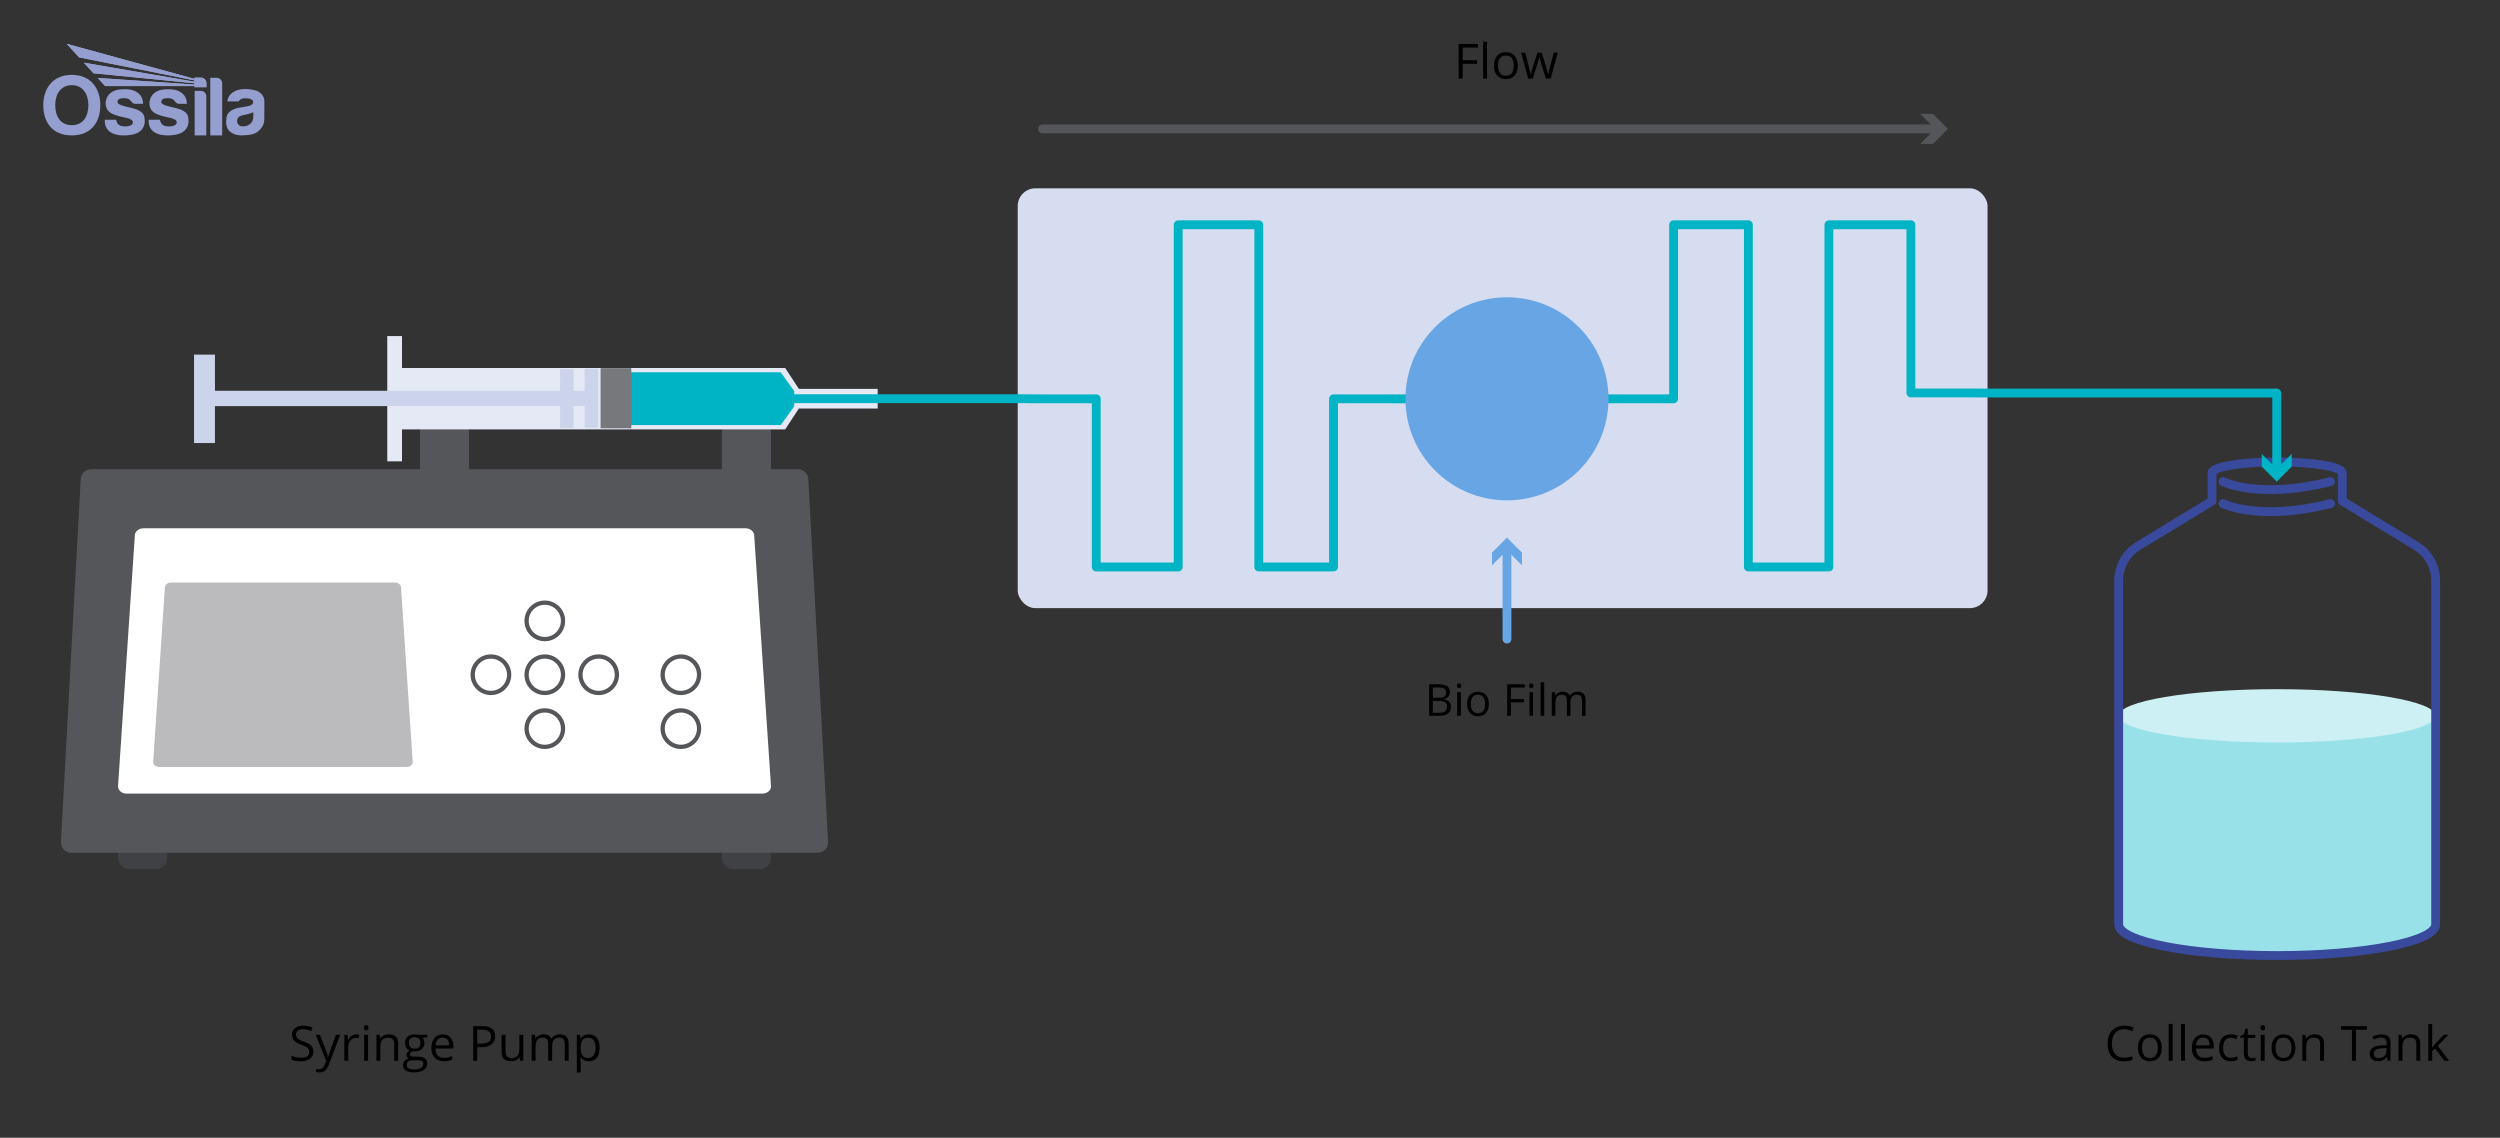 <svg viewBox="0 0 848 385.92" xmlns:xlink="http://www.w3.org/1999/xlink" height="385.92" width="848" xmlns="http://www.w3.org/2000/svg">
  <rect x="0" y="0" width="848" height="385.92" fill="#333333" stroke="none"/>
  <defs>
    <style>
      .cls-1 {
        fill: #76787b;
      }

      .cls-2 {
        fill: #ccf0f3;
      }

      .cls-3 {
        fill: #ccd4ec;
      }

      .cls-4 {
        fill: #54565a;
      }

      .cls-5 {
        stroke: #67a5e5;
      }

      .cls-5, .cls-6, .cls-7, .cls-8, .cls-9, .cls-10 {
        fill: none;
      }

      .cls-5, .cls-6, .cls-8, .cls-9 {
        stroke-linecap: round;
        stroke-linejoin: round;
        stroke-width: 3px;
      }

      .cls-11 {
        fill: #fff;
      }

      .cls-6, .cls-10 {
        stroke: #54565a;
      }

      .cls-12 {
        fill: #e5e9f5;
      }

      .cls-13 {
        fill: #d6ddf0;
      }

      .cls-14 {
        clip-path: url(#clippath-1);
      }

      .cls-15 {
        fill: #949fd0;
      }

      .cls-16 {
        fill: #3f4144;
      }

      .cls-17 {
        fill: #67a5e5;
      }

      .cls-18 {
        clip-path: url(#clippath-3);
      }

      .cls-8 {
        stroke: #00b4c5;
      }

      .cls-19 {
        fill: #99e1e8;
      }

      .cls-20 {
        fill: #bbbbbd;
      }

      .cls-9 {
        stroke: #39499c;
      }

      .cls-10 {
        stroke-miterlimit: 10;
        stroke-width: 1.45px;
      }

      .cls-21 {
        fill: #00b4c5;
      }

      .cls-22 {
        clip-path: url(#clippath-2);
      }

      .cls-23 {
        clip-path: url(#clippath);
      }
    </style>
    <clipPath id="clippath">
      <rect height="31.07" width="75" y="14.87" x="14.68" class="cls-7"></rect>
    </clipPath>
    <clipPath id="clippath-1">
      <rect height="31.07" width="75" y="14.87" x="14.68" class="cls-7"></rect>
    </clipPath>
    <clipPath id="clippath-2">
      <path d="M22.64,14.87l4.15,4.59,39.2,7.81v.45l-37.54-6.46,3.27,3.6,34.27,3.38v.44c-10.98-.76-21.86-1.49-32.84-2.25l2.51,2.76c10.14,0,20.19,0,30.33,0v.38h4.03v-1.34c0-1.04-.84-1.89-1.85-1.89h-2.18v.42L22.64,14.87Z" class="cls-7"></path>
    </clipPath>
    <clipPath id="clippath-3">
      <rect height="31.07" width="75" y="14.87" x="14.68" class="cls-7"></rect>
    </clipPath>
  </defs>
  <g data-name="Layer 1" id="Layer_1">
    <path d="M718.64,242.81v70.76c0,5.83,24.07,10.56,53.76,10.56s53.76-4.73,53.76-10.56v-70.76" class="cls-19"></path>
    <ellipse ry="9.04" rx="53.76" cy="242.81" cx="772.4" class="cls-2"></ellipse>
  </g>
  <g data-name="Layer 2" id="Layer_2">
    <rect ry="3.73" rx="3.73" height="10.51" width="16.65" y="284.31" x="40.03" class="cls-16"></rect>
    <rect ry="3.73" rx="3.73" height="10.51" width="16.65" y="284.31" x="244.86" class="cls-16"></rect>
    <path d="M274.17,162.47c-.1-1.85-1.63-3.31-3.49-3.31H30.87c-1.86,0-3.39,1.45-3.49,3.31l-6.71,123.08c-.11,2,1.49,3.69,3.49,3.69h253.23c2.01,0,3.6-1.68,3.49-3.69l-6.71-123.08Z" class="cls-4"></path>
    <path d="M255.8,181.48c-.09-1.28-1.39-2.29-2.97-2.29H48.72c-1.58,0-2.89,1-2.97,2.29l-5.71,85.17c-.09,1.39,1.26,2.55,2.97,2.55h215.54c1.71,0,3.06-1.17,2.97-2.55l-5.71-85.17Z" class="cls-11"></path>
    <path d="M58,197.59h0c-1.1,0-2.01.7-2.07,1.59l-3.97,59.21c-.06.96.88,1.77,2.07,1.77h83.89c1.19,0,2.13-.81,2.07-1.77l-3.97-59.21c-.06-.89-.97-1.59-2.07-1.59H58Z" class="cls-20"></path>
    <circle r="6.18" cy="210.6" cx="184.8" class="cls-10"></circle>
    <circle r="6.18" cy="228.87" cx="184.8" class="cls-10"></circle>
    <circle r="6.18" cy="247.15" cx="184.8" class="cls-10"></circle>
    <circle r="6.18" cy="228.87" cx="166.52" class="cls-10"></circle>
    <circle r="6.18" cy="228.87" cx="203.07" class="cls-10"></circle>
    <circle r="6.18" cy="228.87" cx="230.95" class="cls-10"></circle>
    <circle r="6.18" cy="247.15" cx="230.95" class="cls-10"></circle>
    <rect ry="5.89" rx="5.89" height="26.16" width="16.65" y="140.98" x="142.45" class="cls-4"></rect>
    <rect ry="5.89" rx="5.89" height="26.16" width="16.65" y="140.98" x="244.86" class="cls-4"></rect>
    <polygon points="270.97 131.9 266.34 124.82 136.36 124.82 136.36 113.99 131.36 113.99 131.36 124.82 131.36 145.65 131.36 156.48 136.36 156.48 136.36 145.65 266.34 145.65 270.97 138.57 297.71 138.57 297.71 131.9 270.97 131.9" class="cls-12"></polygon>
    <polygon points="264.82 126.28 209.25 126.28 209.25 144.19 264.82 144.19 269.4 137.86 269.4 132.66 264.82 126.28" class="cls-21"></polygon>
    <g>
      <polygon points="198.3 125.08 198.3 132.55 194.55 132.55 194.55 125.22 189.97 125.22 189.97 132.55 72.91 132.55 72.91 120.29 65.82 120.29 65.82 150.28 72.91 150.28 72.91 137.75 189.97 137.75 189.97 145.22 194.55 145.22 194.55 137.75 198.3 137.75 198.3 145.08 202.89 145.08 202.89 137.75 202.89 132.55 202.89 125.08 198.3 125.08" class="cls-3"></polygon>
      <rect height="20.41" width="10.42" y="124.87" x="203.72" class="cls-1"></rect>
    </g>
    <g>
      <path d="M720.53,349.12c-1.29,0-2.31.43-3.06,1.29-.75.86-1.12,2.04-1.12,3.53s.36,2.73,1.08,3.57c.72.84,1.75,1.26,3.08,1.26.82,0,1.76-.15,2.81-.44v1.2c-.81.31-1.82.46-3.01.46-1.73,0-3.07-.53-4.01-1.58-.94-1.05-1.41-2.54-1.41-4.48,0-1.21.23-2.27.68-3.18.45-.91,1.11-1.61,1.96-2.11.85-.49,1.86-.74,3.02-.74,1.23,0,2.31.22,3.23.67l-.58,1.17c-.89-.42-1.78-.63-2.67-.63Z"></path>
      <path d="M733.29,355.41c0,1.44-.36,2.56-1.08,3.36s-1.72,1.21-3,1.21c-.79,0-1.49-.19-2.1-.55-.61-.37-1.08-.9-1.42-1.59s-.5-1.5-.5-2.43c0-1.44.36-2.55,1.08-3.36.72-.8,1.71-1.2,2.99-1.2s2.21.41,2.94,1.23c.73.82,1.09,1.93,1.09,3.33ZM726.58,355.41c0,1.13.23,1.98.68,2.57.45.59,1.11.88,1.99.88s1.54-.29,1.99-.88c.45-.59.68-1.45.68-2.58s-.23-1.97-.68-2.55c-.45-.58-1.12-.87-2.01-.87s-1.53.29-1.98.86c-.44.57-.67,1.43-.67,2.56Z"></path>
      <path d="M736.96,359.82h-1.33v-12.51h1.33v12.51Z"></path>
      <path d="M741.13,359.82h-1.33v-12.51h1.33v12.51Z"></path>
      <path d="M747.68,359.98c-1.3,0-2.33-.4-3.08-1.19-.75-.79-1.13-1.89-1.13-3.3s.35-2.55,1.05-3.38,1.64-1.25,2.82-1.25c1.1,0,1.98.36,2.62,1.09.64.73.96,1.68.96,2.87v.84h-6.07c.03,1.03.29,1.82.78,2.36.5.54,1.19.8,2.09.8.95,0,1.89-.2,2.81-.59v1.19c-.47.2-.92.35-1.34.44-.42.09-.93.13-1.52.13ZM747.32,351.97c-.71,0-1.27.23-1.69.69-.42.46-.67,1.1-.74,1.91h4.61c0-.84-.19-1.49-.56-1.93s-.91-.67-1.61-.67Z"></path>
      <path d="M756.71,359.98c-1.28,0-2.26-.39-2.96-1.18s-1.05-1.9-1.05-3.33.35-2.61,1.06-3.42,1.72-1.21,3.03-1.21c.42,0,.85.05,1.27.14.42.09.75.2,1,.32l-.41,1.13c-.29-.12-.62-.22-.96-.29-.35-.08-.66-.12-.92-.12-1.79,0-2.68,1.14-2.68,3.42,0,1.08.22,1.91.66,2.49.44.58,1.08.87,1.94.87.73,0,1.49-.16,2.26-.47v1.18c-.59.31-1.33.46-2.23.46Z"></path>
      <path d="M763.88,358.88c.24,0,.46-.02.68-.05.22-.03.39-.07.52-.11v1.02c-.14.07-.36.13-.64.17-.28.04-.54.07-.76.07-1.7,0-2.56-.9-2.56-2.69v-5.24h-1.26v-.64l1.26-.55.56-1.88h.77v2.04h2.56v1.04h-2.56v5.18c0,.53.13.94.38,1.22.25.28.6.43,1.04.43Z"></path>
      <path d="M766.73,348.62c0-.3.08-.53.23-.67.15-.14.34-.21.56-.21s.4.07.55.22.23.37.23.67-.08.52-.23.67-.34.22-.55.22c-.22,0-.41-.07-.56-.22-.15-.15-.23-.37-.23-.67ZM768.17,359.82h-1.33v-8.81h1.33v8.81Z"></path>
      <path d="M778.61,355.41c0,1.44-.36,2.56-1.08,3.36s-1.72,1.21-3,1.21c-.79,0-1.49-.19-2.1-.55-.61-.37-1.08-.9-1.42-1.59s-.5-1.5-.5-2.43c0-1.44.36-2.55,1.08-3.36.72-.8,1.71-1.2,2.99-1.2s2.21.41,2.94,1.23c.73.82,1.09,1.93,1.09,3.33ZM771.9,355.41c0,1.13.23,1.98.68,2.57.45.59,1.11.88,1.99.88s1.54-.29,1.99-.88c.45-.59.68-1.45.68-2.58s-.23-1.97-.68-2.55c-.45-.58-1.12-.87-2.01-.87s-1.53.29-1.98.86c-.44.57-.67,1.43-.67,2.56Z"></path>
      <path d="M786.98,359.82v-5.7c0-.72-.16-1.25-.49-1.61-.33-.35-.84-.53-1.54-.53-.92,0-1.6.25-2.03.75-.43.5-.64,1.32-.64,2.47v4.62h-1.33v-8.81h1.08l.22,1.21h.06c.27-.43.66-.77,1.15-1.01.49-.24,1.04-.36,1.65-.36,1.06,0,1.86.26,2.4.77s.8,1.33.8,2.46v5.75h-1.33Z"></path>
      <path d="M799.15,359.82h-1.37v-10.54h-3.72v-1.21h8.81v1.21h-3.72v10.54Z"></path>
      <path d="M809.85,359.82l-.26-1.25h-.06c-.44.55-.88.93-1.31,1.12s-.98.29-1.64.29c-.87,0-1.56-.23-2.05-.68s-.74-1.09-.74-1.92c0-1.78,1.42-2.71,4.27-2.8l1.5-.05v-.55c0-.69-.15-1.2-.45-1.53-.3-.33-.77-.5-1.43-.5-.73,0-1.56.23-2.49.68l-.41-1.02c.43-.24.91-.42,1.43-.55.52-.13,1.04-.2,1.56-.2,1.05,0,1.83.23,2.33.7.51.47.76,1.21.76,2.24v6.01h-.99ZM806.84,358.88c.83,0,1.48-.23,1.96-.68.47-.46.71-1.09.71-1.91v-.79l-1.33.06c-1.06.04-1.83.2-2.29.49-.47.29-.7.75-.7,1.36,0,.48.15.85.44,1.1s.7.38,1.23.38Z"></path>
      <path d="M819.62,359.82v-5.7c0-.72-.16-1.25-.49-1.61-.33-.35-.84-.53-1.54-.53-.92,0-1.6.25-2.03.75-.43.5-.64,1.32-.64,2.47v4.62h-1.33v-8.81h1.08l.22,1.21h.06c.27-.43.66-.77,1.15-1.01.49-.24,1.04-.36,1.65-.36,1.06,0,1.86.26,2.4.77s.8,1.33.8,2.46v5.75h-1.33Z"></path>
      <path d="M825.01,355.31c.23-.33.58-.75,1.05-1.29l2.84-3.01h1.58l-3.57,3.75,3.82,5.06h-1.62l-3.11-4.16-1,.87v3.3h-1.32v-12.51h1.32v6.63c0,.29-.02.75-.06,1.37h.06Z"></path>
    </g>
    <g>
      <path d="M794.5,169.95v-9.57c0-2.03-9.89-3.68-22.09-3.68s-22.09,1.65-22.09,3.68v9.57l-25.05,15.24c-4.11,2.5-6.61,6.96-6.61,11.76v116.61c0,5.83,24.07,10.56,53.76,10.56s53.76-4.73,53.76-10.56v-116.61c0-4.81-2.51-9.26-6.61-11.76l-25.05-15.24Z" class="cls-9"></path>
      <path d="M754.04,170.82s12.03,6.14,36.45,0" class="cls-9"></path>
      <path d="M754.04,163.36s12.03,6.14,36.45,0" class="cls-9"></path>
    </g>
    <g>
      <path d="M106.3,356.69c0,1.03-.38,1.84-1.13,2.42-.75.58-1.77.87-3.05.87-1.39,0-2.47-.18-3.22-.54v-1.32c.48.2,1.01.36,1.58.48.57.12,1.13.18,1.69.18.91,0,1.6-.17,2.06-.52.46-.35.69-.83.69-1.44,0-.41-.08-.74-.25-1s-.44-.5-.82-.72c-.38-.22-.97-.47-1.75-.75-1.09-.39-1.87-.85-2.34-1.39s-.7-1.24-.7-2.1c0-.91.34-1.63,1.02-2.16.68-.54,1.58-.8,2.7-.8s2.24.21,3.22.64l-.43,1.19c-.97-.41-1.91-.61-2.83-.61-.72,0-1.29.16-1.7.47s-.61.74-.61,1.29c0,.41.08.74.23,1s.4.5.76.72c.36.22.9.46,1.64.72,1.23.44,2.08.91,2.54,1.42.46.5.7,1.16.7,1.96Z"></path>
      <path d="M107.11,351.01h1.43l1.93,5.02c.42,1.15.69,1.97.79,2.48h.06c.07-.27.22-.74.44-1.4.22-.66.95-2.7,2.18-6.1h1.43l-3.79,10.03c-.38.99-.81,1.69-1.31,2.11-.5.42-1.12.62-1.84.62-.41,0-.81-.05-1.21-.14v-1.07c.29.06.62.1.99.1.92,0,1.57-.51,1.96-1.54l.49-1.25-3.55-8.86Z"></path>
      <path d="M120.82,350.85c.39,0,.74.03,1.05.1l-.19,1.24c-.36-.08-.69-.12-.96-.12-.71,0-1.32.29-1.83.87-.51.58-.76,1.3-.76,2.16v4.73h-1.33v-8.81h1.1l.15,1.63h.06c.33-.57.72-1.02,1.18-1.33s.97-.47,1.52-.47Z"></path>
      <path d="M123.41,348.62c0-.3.07-.53.23-.67.15-.14.34-.21.56-.21s.4.07.55.22c.16.14.23.37.23.67s-.08.52-.23.67c-.16.15-.34.22-.55.22-.23,0-.41-.07-.56-.22-.15-.15-.23-.37-.23-.67ZM124.85,359.82h-1.33v-8.81h1.33v8.81Z"></path>
      <path d="M133.71,359.82v-5.7c0-.72-.16-1.25-.49-1.61-.33-.35-.84-.53-1.54-.53-.92,0-1.6.25-2.03.75-.43.5-.64,1.32-.64,2.47v4.62h-1.33v-8.81h1.09l.22,1.21h.06c.27-.43.66-.77,1.15-1.01.49-.24,1.04-.36,1.65-.36,1.06,0,1.86.26,2.4.77s.8,1.33.8,2.46v5.75h-1.33Z"></path>
      <path d="M145,351.01v.84l-1.63.19c.15.19.28.43.4.74.12.3.18.64.18,1.02,0,.86-.29,1.55-.88,2.07-.59.51-1.4.77-2.43.77-.26,0-.51-.02-.74-.06-.57.3-.85.68-.85,1.13,0,.24.1.42.3.53s.54.17,1.02.17h1.56c.95,0,1.69.2,2.2.6.51.4.77.99.77,1.75,0,.98-.39,1.72-1.17,2.23-.78.51-1.92.77-3.42.77-1.15,0-2.04-.21-2.66-.64-.62-.43-.94-1.03-.94-1.82,0-.54.17-1,.51-1.39.34-.39.82-.66,1.45-.8-.23-.1-.41-.26-.57-.47-.15-.21-.23-.46-.23-.75,0-.32.09-.6.26-.84.17-.24.44-.47.81-.7-.46-.19-.83-.51-1.11-.96s-.43-.96-.43-1.54c0-.96.29-1.71.87-2.23.58-.52,1.4-.78,2.46-.78.46,0,.88.05,1.25.16h3.05ZM137.97,361.3c0,.48.2.84.6,1.09.4.25.98.37,1.73.37,1.12,0,1.95-.17,2.49-.5s.81-.79.81-1.36c0-.48-.15-.81-.44-.99-.29-.18-.85-.28-1.66-.28h-1.6c-.61,0-1.08.14-1.41.43-.34.29-.51.7-.51,1.25ZM138.69,353.83c0,.62.17,1.08.52,1.4.35.32.83.47,1.46.47,1.3,0,1.95-.63,1.95-1.9s-.66-1.99-1.98-1.99c-.63,0-1.11.17-1.45.51-.34.34-.51.84-.51,1.5Z"></path>
      <path d="M150.53,359.98c-1.3,0-2.33-.4-3.08-1.19-.75-.79-1.13-1.89-1.13-3.3s.35-2.55,1.05-3.38c.7-.84,1.64-1.25,2.82-1.25,1.1,0,1.98.36,2.62,1.09.64.73.96,1.68.96,2.87v.84h-6.07c.03,1.03.29,1.82.78,2.36.5.54,1.19.8,2.09.8.95,0,1.89-.2,2.81-.59v1.19c-.47.2-.92.35-1.34.44-.42.09-.93.13-1.52.13ZM150.17,351.97c-.71,0-1.27.23-1.69.69s-.67,1.1-.74,1.91h4.61c0-.84-.19-1.49-.56-1.93-.38-.45-.91-.67-1.61-.67Z"></path>
      <path d="M167.97,351.49c0,1.19-.41,2.1-1.22,2.75-.81.64-1.97.96-3.48.96h-1.38v4.62h-1.37v-11.75h3.05c2.94,0,4.4,1.14,4.4,3.42ZM161.88,354.03h1.23c1.21,0,2.09-.2,2.63-.59.54-.39.81-1.02.81-1.88,0-.78-.25-1.36-.76-1.74-.51-.38-1.3-.57-2.38-.57h-1.53v4.78Z"></path>
      <path d="M171.48,351.01v5.71c0,.72.16,1.25.49,1.61.33.35.84.53,1.54.53.92,0,1.6-.25,2.02-.76.43-.5.64-1.33.64-2.47v-4.63h1.33v8.81h-1.1l-.19-1.18h-.07c-.27.43-.65.77-1.14,1s-1.04.35-1.66.35c-1.07,0-1.87-.25-2.41-.76-.53-.51-.8-1.32-.8-2.44v-5.76h1.35Z"></path>
      <path d="M191.56,359.82v-5.73c0-.7-.15-1.23-.45-1.58-.3-.35-.77-.53-1.4-.53-.83,0-1.44.24-1.84.71-.4.48-.59,1.21-.59,2.2v4.92h-1.33v-5.73c0-.7-.15-1.23-.45-1.58-.3-.35-.77-.53-1.41-.53-.84,0-1.45.25-1.84.75-.39.5-.58,1.32-.58,2.46v4.62h-1.33v-8.81h1.09l.22,1.21h.06c.25-.43.61-.76,1.06-1s.97-.36,1.54-.36c1.38,0,2.28.5,2.7,1.5h.06c.26-.46.64-.83,1.14-1.09.5-.27,1.07-.4,1.7-.4,1,0,1.74.26,2.24.77s.74,1.33.74,2.46v5.75h-1.33Z"></path>
      <path d="M199.74,359.98c-.57,0-1.1-.11-1.57-.32-.47-.21-.87-.54-1.19-.98h-.1c.06.51.1,1,.1,1.46v3.63h-1.33v-12.76h1.09l.18,1.21h.06c.34-.48.74-.83,1.2-1.04.46-.21.98-.32,1.57-.32,1.17,0,2.07.4,2.7,1.2.64.8.95,1.92.95,3.36s-.32,2.57-.97,3.37c-.65.8-1.54,1.2-2.69,1.2ZM199.55,351.98c-.9,0-1.55.25-1.95.75-.4.5-.61,1.29-.62,2.38v.3c0,1.24.21,2.12.62,2.66s1.07.8,1.99.8c.76,0,1.36-.31,1.79-.92.43-.62.65-1.47.65-2.55s-.22-1.94-.65-2.53c-.43-.59-1.04-.88-1.82-.88Z"></path>
    </g>
    <g data-name="blue watermark" id="blue_watermark">
      <g class="cls-23">
        <g class="cls-14">
          <path d="M85.93,39.59c0,.5-.15,1.7-1.07,2.44-.92.74-1.95.92-2.95.79-1-.13-1.52-1.02-1.49-1.82.03-.8.38-1.49,1.6-1.83,1.22-.33,2.63-.5,3.91-1.1v1.52ZM86.31,30.57c-2.99-.68-5.4-.29-6.6.32-1.2.61-2.45,1.73-2.57,3.5h3.83s.43-1.03,2.06-1.06c1.63-.03,2.64.35,2.82,1.08.17.73-.44,1.29-1.44,1.54-1,.25-2.6.42-3.71.65-1.12.23-3.13,1.07-3.63,2.42-.49,1.35-.51,3.18.04,4.43.55,1.25,2.39,2.54,4.83,2.47,2.44-.07,4.4-.23,5.83-1.54,1.44-1.31,1.89-2.67,1.89-4.08s.01-5.7.01-6.18-.38-2.87-3.37-3.55" class="cls-15"></path>
          <path d="M26.79,19.46l39.19,7.81v.45l-37.54-6.46,3.27,3.6,34.27,3.38v.44c-10.98-.76-21.86-1.49-32.84-2.25l2.51,2.76c10.14,0,20.19,0,30.33,0v.38h4.03v-1.34c0-1.04-.83-1.89-1.85-1.89h-2.18v.42L22.64,14.87l4.15,4.59Z" class="cls-15"></path>
        </g>
        <g class="cls-22">
          <rect height="14.7" width="47.38" y="14.87" x="22.64" class="cls-15"></rect>
        </g>
        <g class="cls-18">
          <path d="M73.51,26.4h-2.18v19.53h4.03v-17.68c0-1.02-.83-1.85-1.85-1.85" class="cls-15"></path>
          <path d="M68.16,30.82h-2.13v15.11h3.95v-13.29c0-1-.82-1.81-1.81-1.81" class="cls-15"></path>
          <path d="M62.25,37.65c-1.36-.83-3.05-1.09-5.05-1.58s-2.48-1.01-2.49-1.49c0-.48.28-.97.85-1.12.57-.15,1.49-.26,2.45-.04.96.22,1.46,1.15,1.69,1.38.24.23.66.41.95.41h2.76c-.1-1.64-.61-2.85-1.8-3.72-1.19-.87-2.65-1.36-5.64-1.19-2.99.17-4.59,1.71-5.09,3.47-.51,1.76.03,3.55,1.44,4.47,1.41.92,3.74,1.38,5.17,1.68,1.42.31,2.53.75,2.45,1.7-.07.95-1.68,1.44-3.58,1.2-1.91-.24-2.1-2.2-2.1-2.2h-3.85c-.13,2.51,1.07,3.88,2.63,4.6,1.55.73,4.21.99,7.02.36,2.82-.62,3.89-2.63,3.9-4.4.02-1.77-.35-2.71-1.71-3.54" class="cls-15"></path>
          <path d="M47.39,37.65c-1.36-.83-3.05-1.09-5.05-1.58s-2.48-1.01-2.49-1.49c0-.48.28-.97.85-1.12.57-.15,1.49-.26,2.45-.04.96.22,1.46,1.15,1.69,1.38.24.23.66.41.95.41h2.76c-.1-1.64-.61-2.85-1.8-3.72-1.19-.87-2.65-1.36-5.64-1.19-2.99.17-4.59,1.71-5.09,3.47-.51,1.76.03,3.55,1.44,4.47,1.41.92,3.74,1.38,5.17,1.68,1.42.31,2.53.75,2.45,1.7-.07.95-1.68,1.44-3.58,1.2-1.91-.24-2.1-2.2-2.1-2.2h-3.85c-.13,2.51,1.07,3.88,2.63,4.6,1.55.73,4.21.99,7.02.36,2.82-.62,3.89-2.63,3.9-4.4.02-1.77-.35-2.71-1.71-3.54" class="cls-15"></path>
          <path d="M24.35,42.45c-3.89,0-5.61-3.05-5.61-6.79s1.89-6.77,5.62-6.77,5.62,3.03,5.62,6.77-1.73,6.79-5.62,6.79M24.36,25.39c-6.42,0-9.68,4.59-9.68,10.26s2.96,10.28,9.66,10.28,9.69-4.62,9.69-10.28-3.26-10.26-9.68-10.26" class="cls-15"></path>
        </g>
      </g>
    </g>
    <rect ry="5.99" rx="5.99" height="142.4" width="328.96" y="63.88" x="345.21" class="cls-13"></rect>
    <polyline points="476.72 135.28 452.33 135.28 452.33 192.32 426.97 192.32 426.97 135.28 426.97 76.24 399.65 76.24 399.65 192.32 371.85 192.32 371.85 135.28 352.34 135.28 347.46 135.24 266.25 135.24" class="cls-8"></polyline>
    <g>
      <line y2="43.72" x2="657.34" y1="43.72" x1="353.64" class="cls-6"></line>
      <polygon points="651.36 48.81 656.45 43.72 651.36 38.63 655.68 38.63 660.77 43.72 655.68 48.81 651.36 48.81" class="cls-4"></polygon>
    </g>
    <g>
      <path d="M496.14,26.67h-1.37v-11.75h6.55v1.21h-5.18v4.3h4.87v1.21h-4.87v5.02Z"></path>
      <path d="M504.4,26.67h-1.33v-12.51h1.33v12.51Z"></path>
      <path d="M514.84,22.26c0,1.44-.36,2.56-1.08,3.36s-1.72,1.21-3,1.21c-.79,0-1.49-.19-2.1-.55-.61-.37-1.08-.9-1.42-1.59s-.5-1.5-.5-2.43c0-1.44.36-2.55,1.08-3.36.72-.8,1.71-1.2,2.99-1.2s2.21.41,2.94,1.23c.73.82,1.09,1.93,1.09,3.33ZM508.13,22.26c0,1.13.23,1.98.68,2.57.45.59,1.11.88,1.99.88s1.54-.29,1.99-.88c.45-.59.68-1.45.68-2.58s-.23-1.97-.68-2.55c-.45-.58-1.12-.87-2.01-.87s-1.53.29-1.98.86c-.44.57-.67,1.43-.67,2.56Z"></path>
      <path d="M524.37,26.67l-1.62-5.17c-.1-.32-.29-1.03-.57-2.15h-.06c-.21.94-.4,1.66-.56,2.17l-1.66,5.15h-1.54l-2.4-8.81h1.4c.57,2.21,1,3.9,1.3,5.06.3,1.16.47,1.94.51,2.34h.06c.06-.3.15-.7.29-1.19.13-.48.25-.87.34-1.15l1.62-5.06h1.45l1.58,5.06c.3.92.5,1.7.61,2.32h.06c.02-.19.08-.49.17-.89.09-.4.65-2.56,1.68-6.49h1.38l-2.44,8.81h-1.58Z"></path>
    </g>
    <g>
      <polyline points="543.3 135.28 567.69 135.28 567.69 76.24 593.05 76.24 593.05 133.28 593.05 192.32 620.36 192.32 620.36 76.24 648.17 76.24 648.17 133.28 667.68 133.28 672.55 133.32 707.59 133.32 772.26 133.32 772.26 159.93" class="cls-8"></polyline>
      <polygon points="767.18 153.96 772.26 159.05 777.35 153.96 777.35 158.27 772.26 163.36 767.18 158.27 767.18 153.96" class="cls-21"></polygon>
    </g>
    <circle r="34.44" cy="135.28" cx="511.16" class="cls-17"></circle>
    <g>
      <path d="M484.76,232.1h3.02c1.42,0,2.45.21,3.08.64.63.42.95,1.1.95,2.01,0,.63-.18,1.16-.53,1.57-.35.41-.87.68-1.55.8v.07c1.62.28,2.44,1.13,2.44,2.56,0,.96-.32,1.7-.97,2.24-.65.54-1.55.81-2.71.81h-3.73v-10.71ZM486.01,236.68h2.05c.88,0,1.51-.14,1.9-.41.39-.28.58-.74.58-1.39,0-.6-.22-1.03-.64-1.3-.43-.27-1.11-.4-2.05-.4h-1.83v3.51ZM486.01,237.74v4.01h2.23c.86,0,1.51-.17,1.95-.5.44-.33.66-.86.66-1.57,0-.66-.22-1.15-.67-1.46-.45-.31-1.13-.47-2.04-.47h-2.13Z"></path>
      <path d="M494.2,232.6c0-.28.07-.48.21-.61.14-.13.31-.19.51-.19s.36.07.51.2c.14.13.21.33.21.61s-.07.48-.21.61c-.14.13-.31.2-.51.2-.21,0-.38-.07-.51-.2-.14-.13-.21-.34-.21-.61ZM495.51,242.81h-1.22v-8.03h1.22v8.03Z"></path>
      <path d="M505.02,238.78c0,1.31-.33,2.33-.99,3.07-.66.74-1.57,1.1-2.73,1.1-.72,0-1.35-.17-1.91-.51-.56-.34-.99-.82-1.29-1.45-.3-.63-.46-1.37-.46-2.21,0-1.31.33-2.33.98-3.06.65-.73,1.56-1.09,2.72-1.09s2.01.37,2.68,1.12c.66.75.99,1.76.99,3.03ZM498.9,238.78c0,1.03.21,1.81.62,2.34.41.54,1.01.81,1.81.81s1.4-.27,1.81-.8c.41-.53.62-1.32.62-2.35s-.21-1.79-.62-2.33c-.41-.53-1.02-.79-1.83-.79s-1.4.26-1.8.78-.61,1.3-.61,2.34Z"></path>
      <path d="M512.48,242.81h-1.24v-10.71h5.97v1.11h-4.72v3.92h4.44v1.11h-4.44v4.58Z"></path>
      <path d="M518.69,232.6c0-.28.07-.48.21-.61.14-.13.31-.19.51-.19s.36.07.51.2c.14.13.21.33.21.61s-.07.48-.21.61c-.14.13-.31.2-.51.2-.21,0-.38-.07-.51-.2-.14-.13-.21-.34-.21-.61ZM520.01,242.81h-1.22v-8.03h1.22v8.03Z"></path>
      <path d="M523.8,242.81h-1.22v-11.4h1.22v11.4Z"></path>
      <path d="M536.61,242.81v-5.22c0-.64-.14-1.12-.41-1.44-.27-.32-.7-.48-1.28-.48-.76,0-1.32.22-1.68.65s-.54,1.1-.54,2.01v4.48h-1.22v-5.22c0-.64-.14-1.12-.41-1.44-.27-.32-.7-.48-1.28-.48-.76,0-1.32.23-1.67.68-.35.46-.53,1.2-.53,2.25v4.21h-1.22v-8.03h.99l.2,1.1h.06c.23-.39.55-.7.97-.92.42-.22.88-.33,1.4-.33,1.25,0,2.08.45,2.46,1.36h.06c.24-.42.59-.75,1.04-1s.97-.37,1.55-.37c.91,0,1.59.23,2.04.7.45.47.68,1.21.68,2.24v5.24h-1.21Z"></path>
    </g>
    <g>
      <line y2="185.79" x2="511.16" y1="216.78" x1="511.16" class="cls-5"></line>
      <polygon points="516.25 191.77 511.16 186.68 506.08 191.77 506.08 187.45 511.16 182.36 516.25 187.45 516.25 191.77" class="cls-17"></polygon>
    </g>
  </g>
</svg>